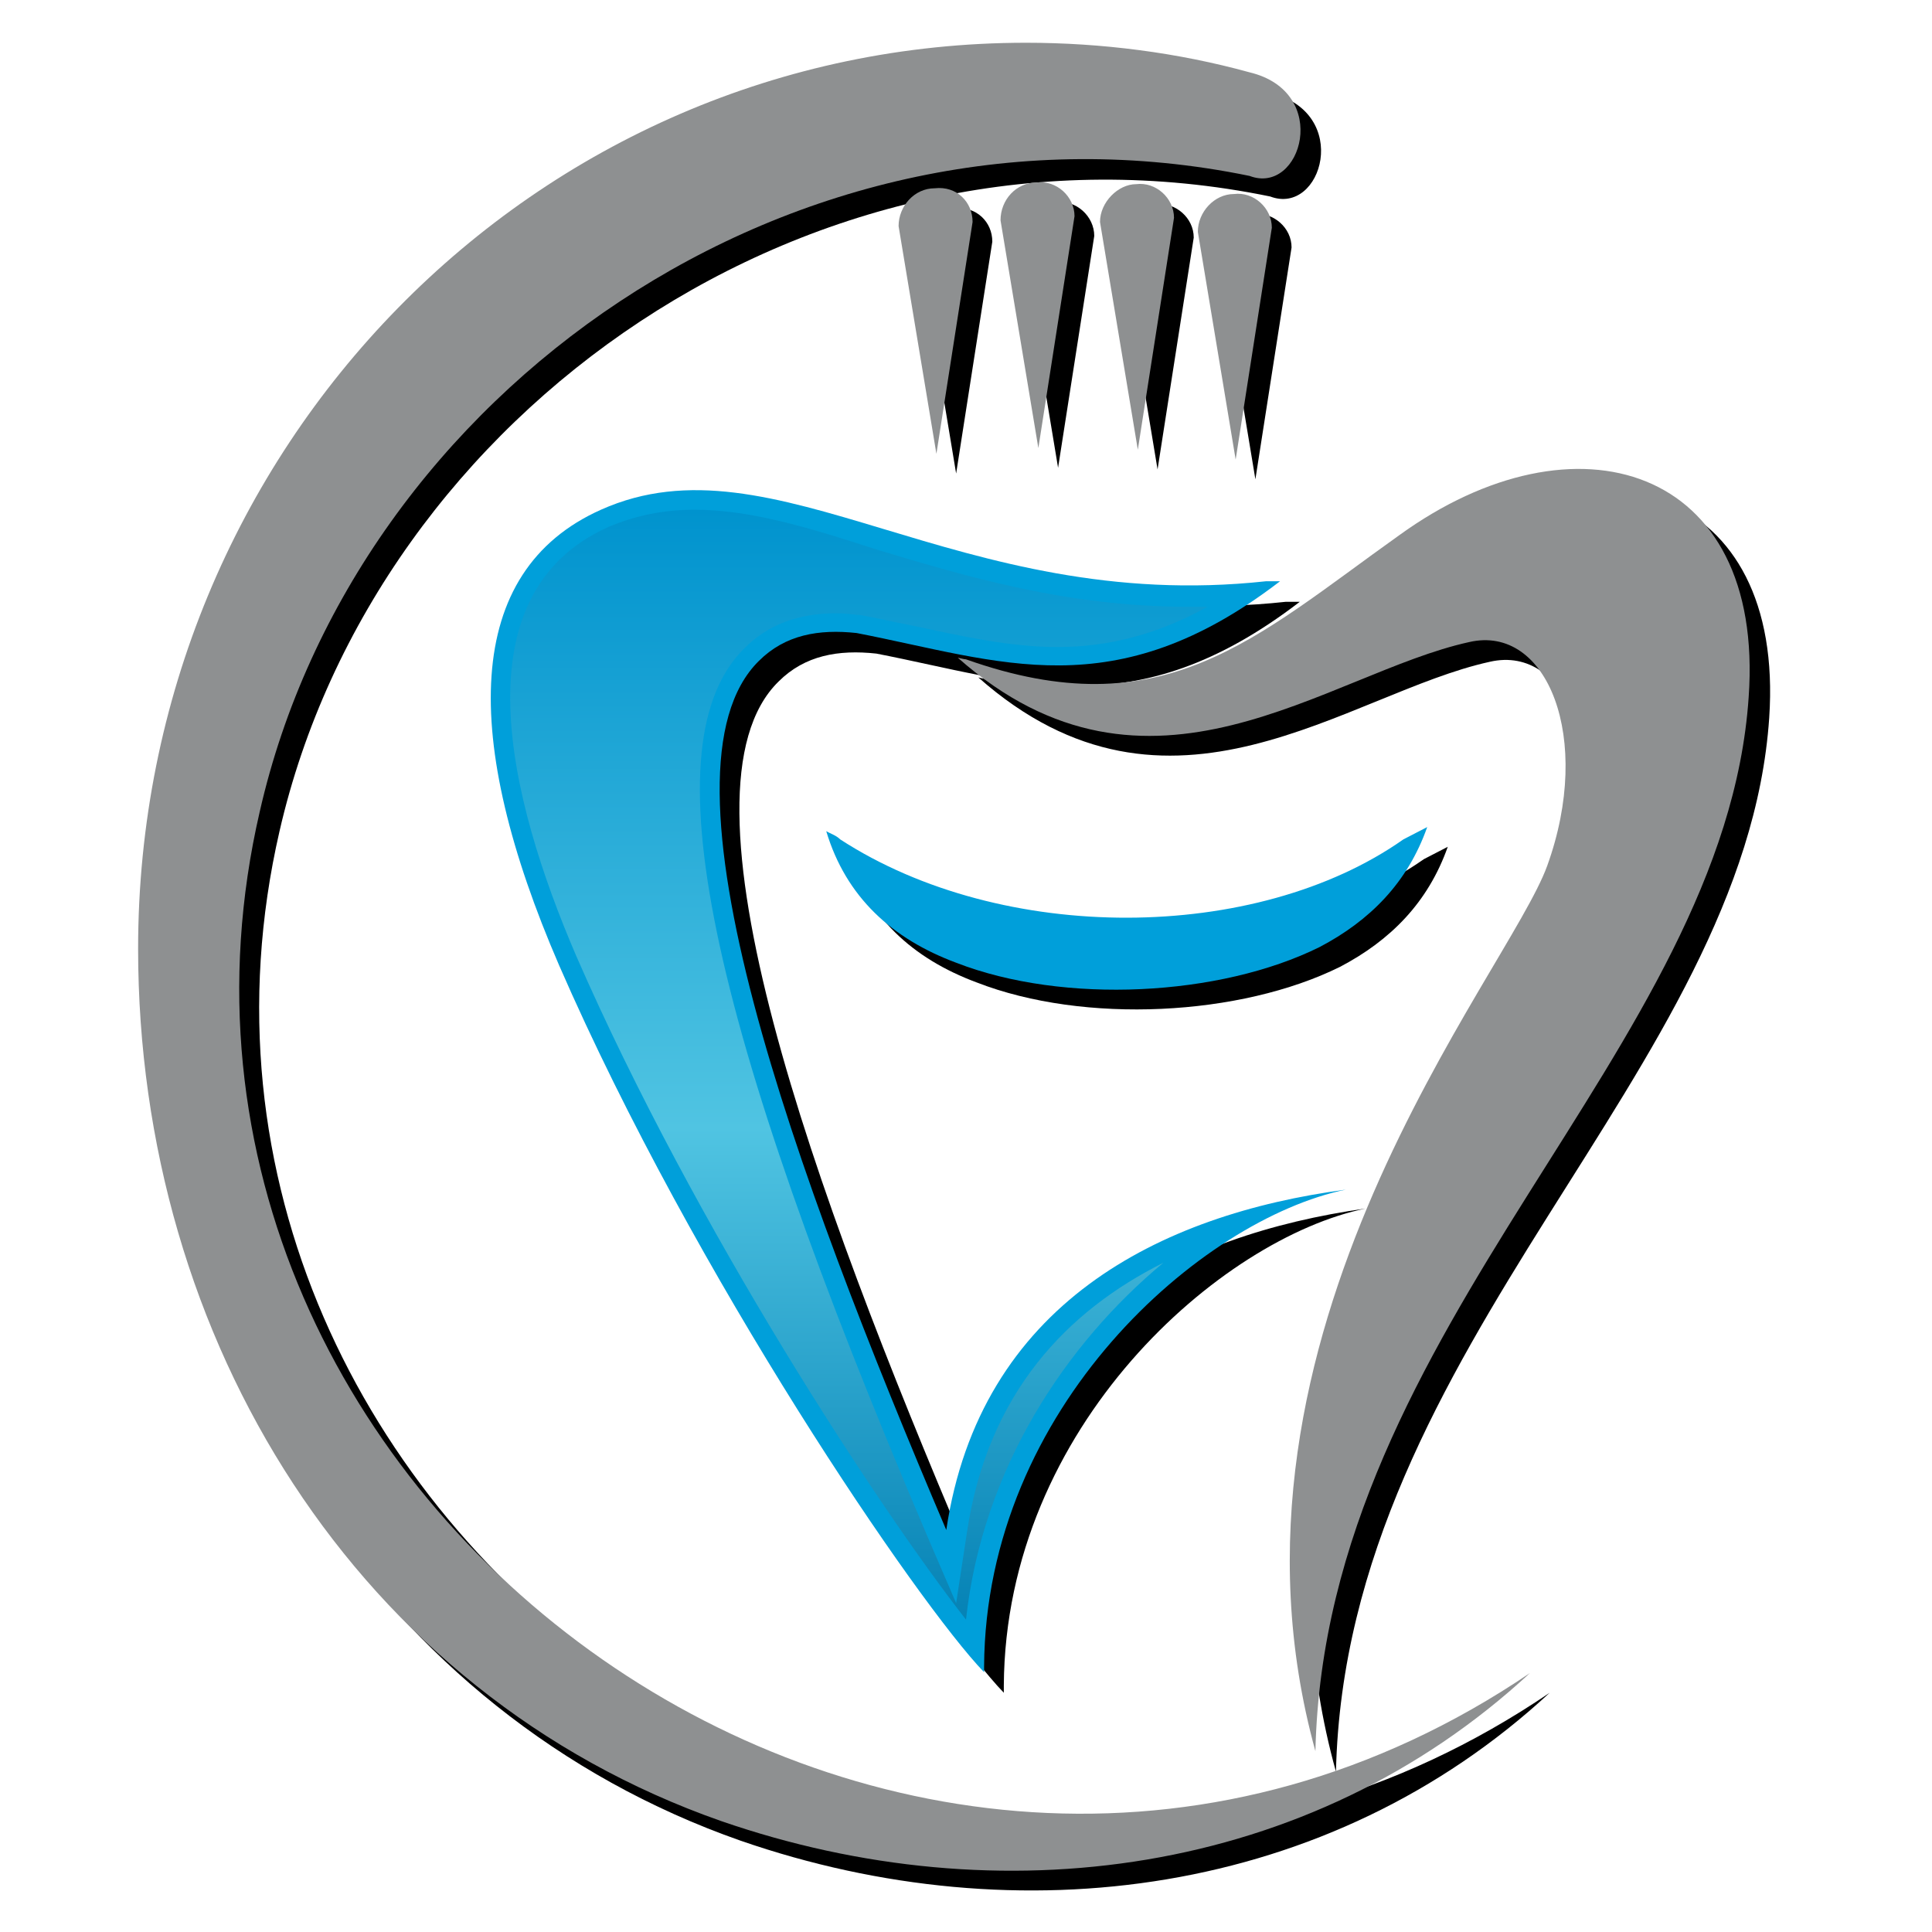 <?xml version="1.0" encoding="utf-8"?>
<svg xmlns="http://www.w3.org/2000/svg" id="Layer_1" x="0" y="0" style="enable-background:new 0 0 235 235" version="1.1" viewBox="0 0 235 235">
  <style>.st0{fill:#8e9091}.st1{fill:#009fda}</style>
  <path d="M172.7 67.6c-17.8 12.6-28.7 23.5-52.7 15-.2 0-1-.2-1-.2 23.3 20.6 44.9 1.9 62.2-1.9 9.5-2.2 15.1 11.7 9.5 27.2-4.9 13.4-42.3 57.1-28.2 107.8 1.2-52 49.8-85.2 52.7-128.2 1.9-28.2-21.2-35.3-42.5-19.7zM140.6 24.8c-2.2 0-4.4 2.2-4.4 4.6l4.6 27.7 4.4-28.2c0-2.4-2.2-4.3-4.6-4.1z"/>
  <path d="M34 101.1c11.7-51 65.1-88.6 120.5-77.2 6.3 2.4 10-10.2 0-12.6-8.7-2.4-18-3.6-27.2-3.6C67.5 7.6 19.2 56.9 19.2 117.8c0 47.6 26.7 90.6 70.9 106.1 33.8 11.7 71.6 6.8 98.4-18C113.2 257 14.6 185.4 34 101.1z"/>
  <path d="M128.5 24.6c-2.4 0-4.4 2.2-4.4 4.6l4.6 27.7 4.4-28.2c0-2.4-2.2-4.4-4.6-4.1zM116.1 25.3c-2.4 0-4.4 2.2-4.4 4.6l4.6 27.7 4.4-28.2c0-2.4-1.9-4.3-4.6-4.1zM152.5 26c-2.4 0-4.4 2.2-4.4 4.6l4.6 27.7 4.4-28.2c0-2.4-2.2-4.3-4.6-4.1zM158.1 73.2h-1.7c-37.6 4.1-59.7-18.2-80.9-8.7-16.8 7.5-17 27.9-5.1 55.4 16.5 37.9 43.7 77.7 51.7 86v-.9c.2-31.6 26.5-54.4 44-58-22.6 3.2-44.4 14.1-48.6 41.5-18.4-43.2-36.4-92.3-22.8-105.6 3.2-3.2 7.3-3.9 11.9-3.4 17.5 3.4 31.3 9.2 51.5-6.3z"/>
  <path d="M103 103.5c2.4 8 8 13.1 15.8 16 13.1 5.1 32.1 4.1 44.2-1.9 6.1-3.2 10.7-7.8 13.1-14.6l-2.9 1.5c-18 12.6-48.8 12.9-68.5 0-.5-.5-1.2-.7-1.7-1z"/>
  <path d="m133.8 27 4.6 27.7 4.4-28.2c0-2.4-2.2-4.4-4.6-4.1-2.2 0-4.4 2.2-4.4 4.6zm36.4 38.1c-17.7 12.6-28.7 23.6-52.7 15.1-.2 0-1-.2-1-.2 23.3 20.6 44.9 1.9 62.2-1.9 9.5-2.2 15.1 11.7 9.5 27.2-4.8 13.3-42.2 57-28.2 107.7 1.2-52 49.8-85.2 52.7-128.2 2-28.2-21.1-35.2-42.5-19.7z" class="st0"/>
  <path d="M31.6 98.7C43.2 47.7 96.7 10 152 21.4c6.3 2.4 10-10.2 0-12.6-8.7-2.4-18-3.6-27.2-3.6-59.7 0-108 49.3-108 110.2 0 47.6 26.7 90.6 70.9 106.1 33.8 11.7 71.6 6.8 98.4-18-75.4 51.1-174-20.6-154.5-104.8z" class="st0"/>
  <path d="m121.7 26.8 4.6 27.7 4.4-28.2c0-2.4-2.2-4.4-4.6-4.1-2.5 0-4.4 2.1-4.4 4.6zM109.3 27.5l4.6 27.7 4.4-28.2c0-2.4-1.9-4.4-4.6-4.1-2.5 0-4.4 2.2-4.4 4.6zM145.7 28.2l4.6 27.7 4.4-28.2c0-2.4-2.2-4.4-4.6-4.1-2.4 0-4.4 2.2-4.4 4.6z" class="st0"/>
  <path d="M115.1 186.1C96.7 142.9 78.7 93.8 92.3 80.4c3.2-3.2 7.3-3.9 11.9-3.4 17.5 3.4 31.3 9.2 51.5-6.3H154c-37.6 4.1-59.7-18.2-80.9-8.7-16.8 7.5-17 27.9-5.1 55.4 16.5 37.9 43.7 77.7 51.7 86v-.7c.2-31.6 26.5-54.4 44-58-22.6 3-44.5 13.9-48.6 41.4z" class="st1"/>
  <path d="M102.2 102.1c-.5-.5-1.2-.7-1.7-1 2.4 8 8 13.1 15.8 16 13.1 5.1 32.1 4.1 44.2-1.9 6.1-3.2 10.7-7.8 13.1-14.6l-2.9 1.5c-17.9 12.6-48.8 12.8-68.5 0z" class="st1"/>
  <linearGradient id="SVGID_1_" x1="104.537" x2="104.537" y1="62.046" y2="197.062" gradientUnits="userSpaceOnUse">
    <stop offset="0" style="stop-color:#0093ce"/>
    <stop offset=".557" style="stop-color:#50c4e2"/>
    <stop offset="1" style="stop-color:#0582b5"/>
  </linearGradient>
  <path d="M141.5 153.6c-11.6 5.8-21.4 15.8-23.9 32.9l-1.3 8.5-3.4-7.9c-27.1-63.5-34-96.9-22.3-108.3 2.8-2.8 6.5-4.2 11.1-4.2.9 0 1.8.1 2.7.2h.2c2.2.4 4.3.9 6.4 1.3 6.1 1.3 11.8 2.6 17.6 2.6 6.4 0 12.3-1.6 18.3-4.9h-2.4c-14.8 0-27-3.7-37.7-6.9-8.3-2.7-15.5-4.9-22.3-4.9-3.8 0-7.2.7-10.5 2.1-18.3 8.2-12.2 32.9-3.9 52.2 14.5 33.2 36.9 67.3 47.4 80.7 2-18.4 12.2-33.6 24-43.4z" style="fill:url(#SVGID_1_)"/>
  <path d="M106.3 107.2c2.5 3.4 6.2 5.9 10.9 7.7 5.3 2.1 11.7 3.1 18.5 3.1 8.8 0 17.4-1.8 23.7-5 3.1-1.6 5.7-3.6 7.7-5.9-8.5 4.5-19 6.9-30.2 6.9-11.1 0-21.7-2.4-30.6-6.8z" class="st1"/>
</svg>